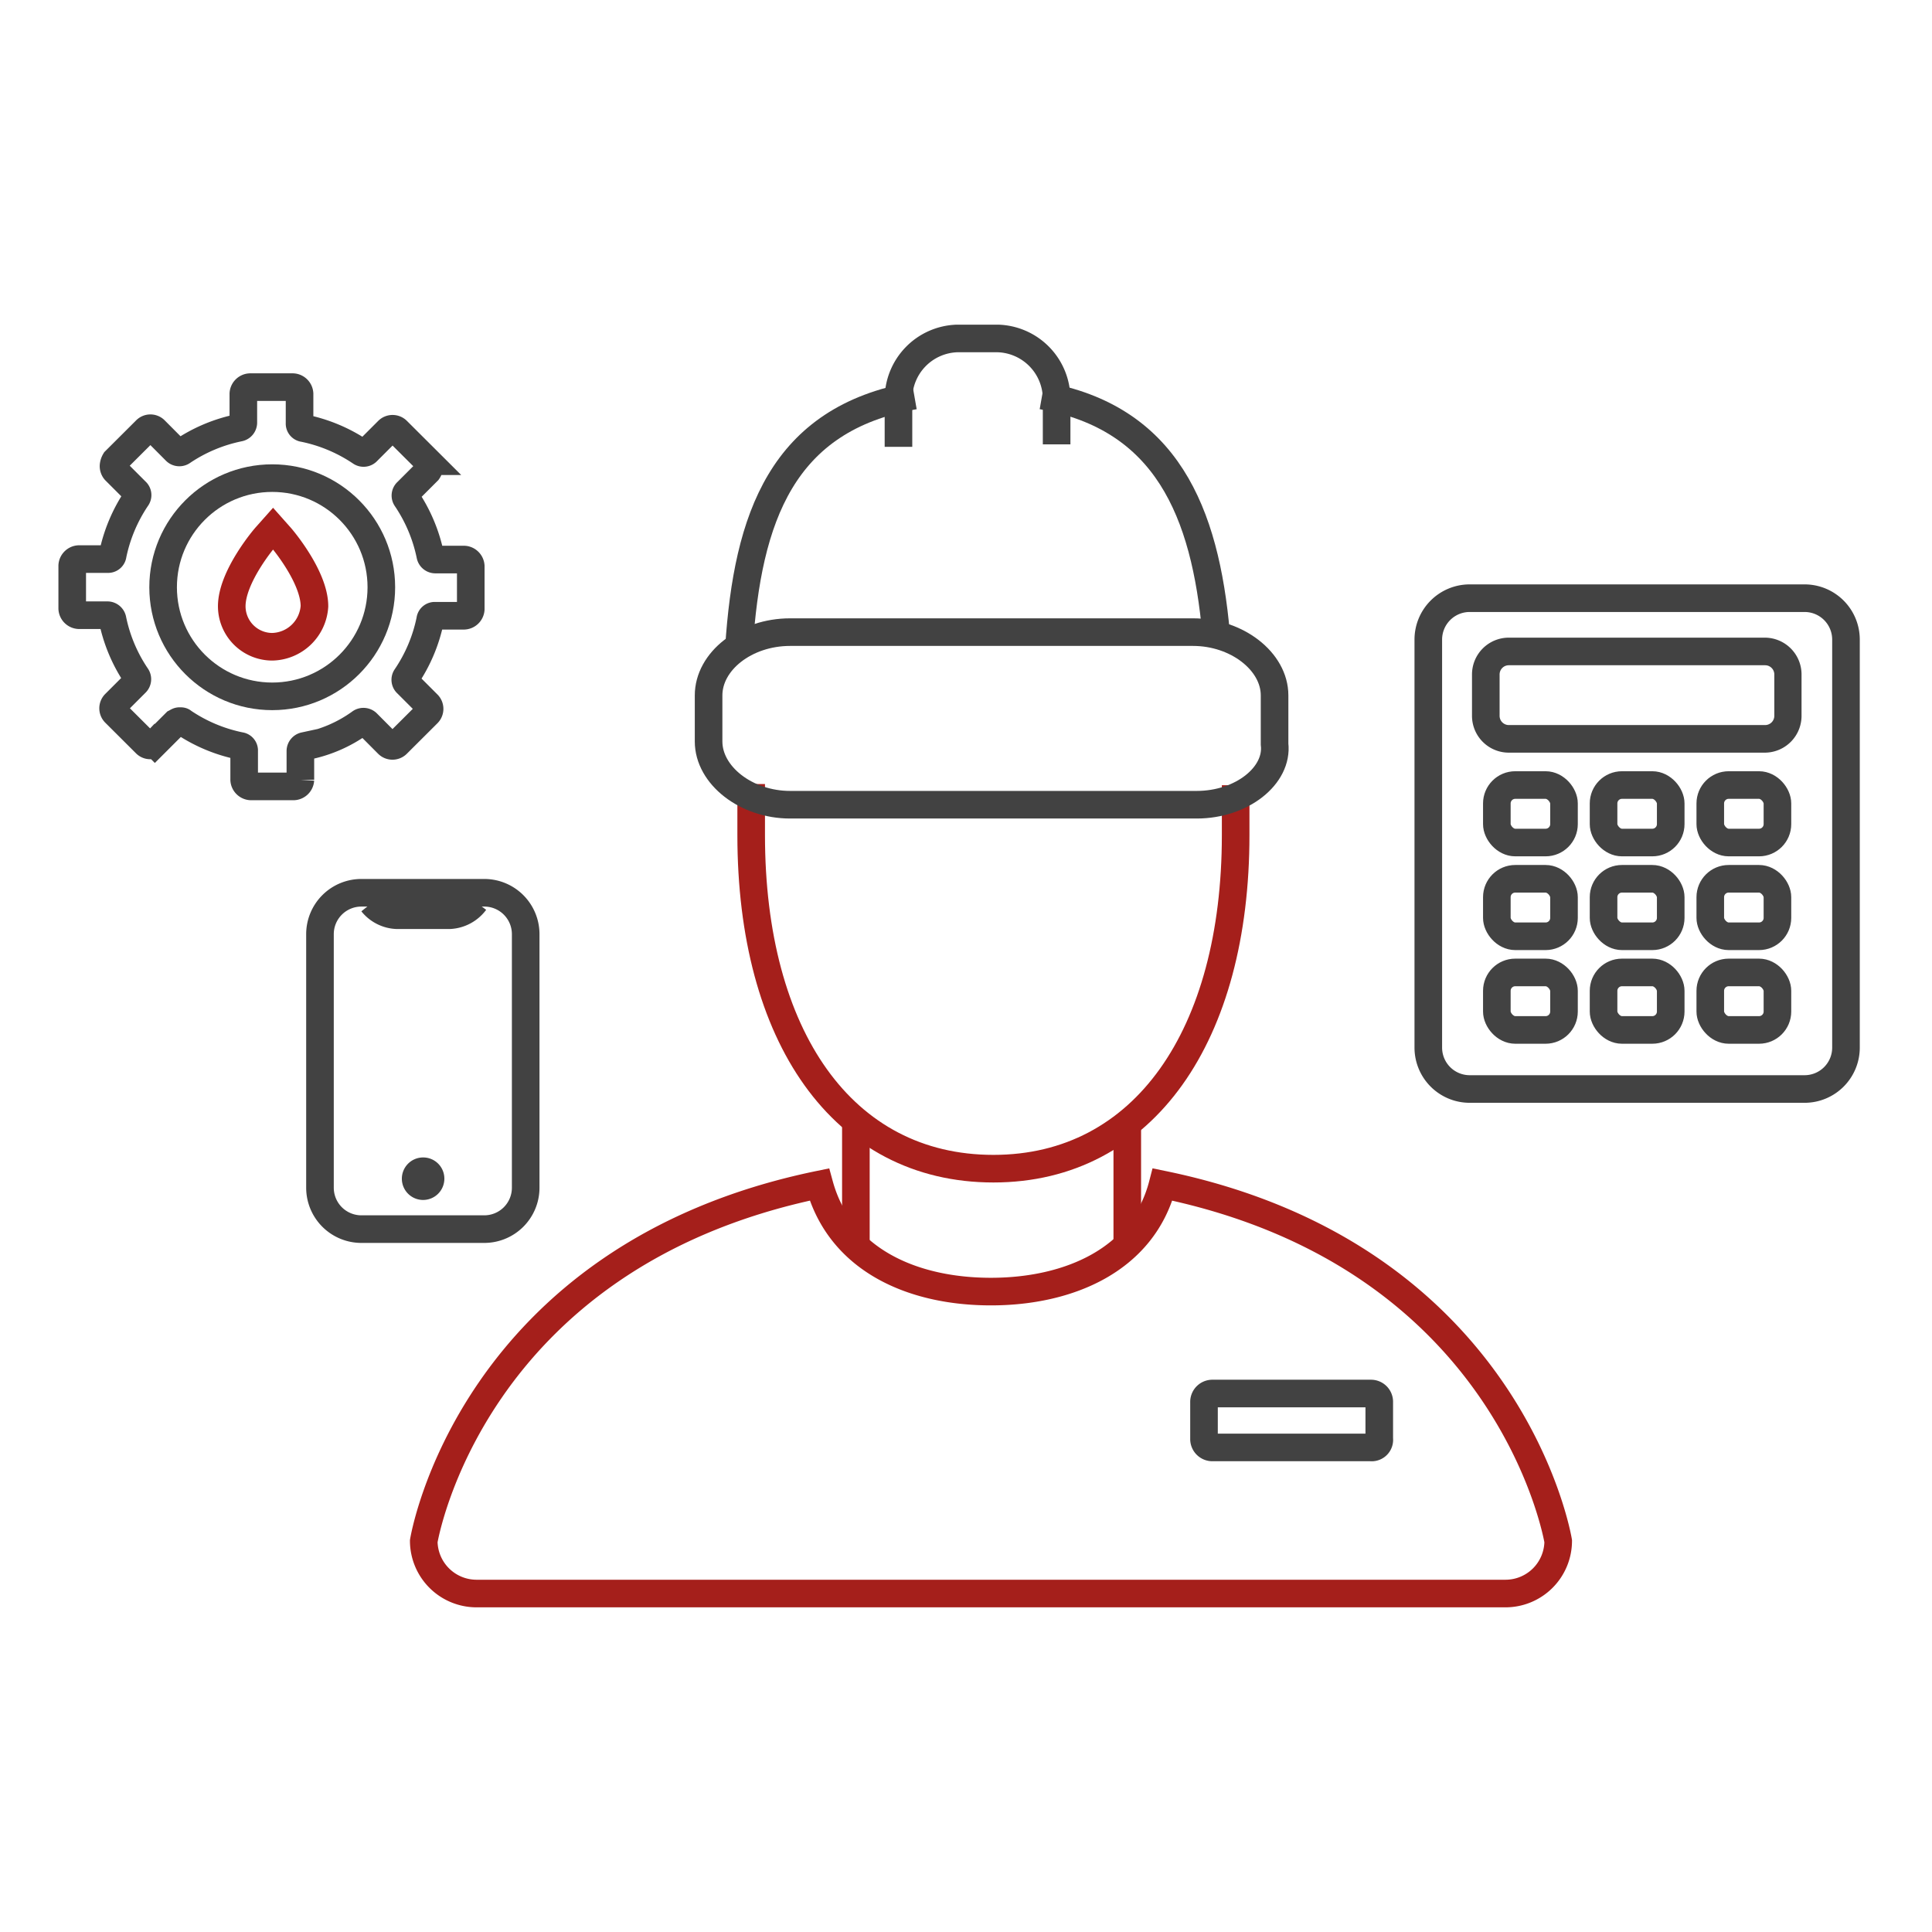 <svg xmlns="http://www.w3.org/2000/svg" viewBox="0 0 210 210"><defs><style>.a,.b{fill:none;stroke-miterlimit:10;stroke-width:3px;}.a{stroke:#424242;}.b{stroke:#a51f1b;}.c{fill:#424242;}</style></defs><path class="a" d="M113.27,43c13.5,2.38,17.73,12.57,18.92,25.93"/><path class="a" d="M80.32,70.4C81.25,56.24,85,45.52,99.38,43"/><path class="a" d="M97.66,48.57V43.41A6.58,6.58,0,0,1,104,36.79h4.5a6.58,6.58,0,0,1,6.35,6.62V48.3"/><path class="b" d="M134.31,85.35v5.43c0,21.7-9.92,36.25-26.33,36.25S81.65,112.61,81.65,90.78V85.22"/><path class="a" d="M149,157.33H131.79a.91.91,0,0,1-.92-.93v-4a.91.91,0,0,1,.92-.93H149a.9.9,0,0,1,.92.93v4A.83.83,0,0,1,149,157.33Z"/><path class="b" d="M126.37,128.75c-2.12,8.2-10.19,11.64-18.66,11.64S91.31,137,89.06,128.75c-38,7.81-43,38.77-43,38.77a5.74,5.74,0,0,0,5.69,5.69H163.68a5.73,5.73,0,0,0,5.69-5.69S164.34,136.56,126.37,128.75Z"/><line class="b" x1="93.03" y1="122" x2="93.03" y2="135.5"/><line class="b" x1="122.53" y1="122" x2="122.53" y2="135.5"/><path class="a" d="M130.07,87.47H85.88c-4.76,0-8.86-3.18-8.86-6.88v-5c0-3.71,4-6.88,8.86-6.88h43.8c4.76,0,8.86,3.17,8.86,6.88v5.29C138.94,84.29,135,87.47,130.07,87.47Z"/><path class="a" d="M33.1,81.08a.57.57,0,0,0-.45.54v3.14a.77.77,0,0,1-.72.72H27.26a.77.77,0,0,1-.72-.72V81.62a.5.5,0,0,0-.45-.54,17.19,17.19,0,0,1-6.2-2.61c-.09-.09-.18-.09-.36-.09s-.27.09-.45.18l-2.25,2.25a.69.69,0,0,1-1,0l-3.33-3.32a.71.71,0,0,1,0-1l2.25-2.25a.56.56,0,0,0,.09-.72,17.11,17.11,0,0,1-2.61-6.2.57.57,0,0,0-.54-.45H8.57a.77.77,0,0,1-.72-.72V61.49a.77.77,0,0,1,.72-.72h3.14a.5.5,0,0,0,.54-.45,17.26,17.26,0,0,1,2.61-6.2.53.53,0,0,0-.09-.71l-2.25-2.25a.76.76,0,0,1-.18-.54,1.28,1.28,0,0,1,.18-.54l3.33-3.32a.69.69,0,0,1,1,0L19.08,49a.56.56,0,0,0,.72.09,17.17,17.17,0,0,1,6.2-2.6.57.57,0,0,0,.45-.54V42.8a.77.77,0,0,1,.72-.72h4.67a.77.77,0,0,1,.72.72V46a.5.5,0,0,0,.45.54,17.24,17.24,0,0,1,6.2,2.6.54.54,0,0,0,.72-.09l2.24-2.24a.71.71,0,0,1,1,0l3.33,3.32a.76.76,0,0,1,.18.54,1,1,0,0,1-.18.54l-2.25,2.25a.54.54,0,0,0-.09.71,17.26,17.26,0,0,1,2.61,6.2.56.56,0,0,0,.53.45h3.15a.77.77,0,0,1,.72.72v4.67a.77.77,0,0,1-.72.72H47.29a.49.49,0,0,0-.53.45,17.11,17.11,0,0,1-2.61,6.2.54.54,0,0,0,.09.72l2.25,2.25a.71.71,0,0,1,0,1l-3.33,3.32a.71.71,0,0,1-1,0l-2.24-2.25a.57.57,0,0,0-.72-.09,14.89,14.89,0,0,1-6.11,2.61Z"/><circle class="a" cx="29.59" cy="63.83" r="11.86"/><path class="b" d="M29.59,70.3a4.41,4.41,0,0,1-4.4-4.4c0-3.24,3.59-7.46,3.77-7.64l.72-.81.72.81c.18.18,3.78,4.4,3.78,7.64A4.7,4.7,0,0,1,29.59,70.3Z"/><path class="c" d="M52.64,98.54a3,3,0,0,1,3,3V129.1a3,3,0,0,1-3,3H39.28a3,3,0,0,1-3-3V101.54a3,3,0,0,1,3-3H52.64m0-3H39.28a6,6,0,0,0-6,6V129.1a6,6,0,0,0,6,6H52.64a6,6,0,0,0,6-6V101.54a6,6,0,0,0-6-6Z"/><path class="c" d="M46,125.81a2.31,2.31,0,1,0,2.3,2.31,2.3,2.3,0,0,0-2.3-2.31Z"/><path class="a" d="M51.64,98a3.67,3.67,0,0,1-2.78,1.48H43.13a3.63,3.63,0,0,1-2.68-1.36"/><rect class="a" x="174.3" y="105.7" width="7.3" height="6.25" rx="2"/><rect class="a" x="162.7" y="105.7" width="7.3" height="6.25" rx="2"/><rect class="a" x="185.9" y="105.7" width="7.3" height="6.25" rx="2"/><path class="c" d="M191.86,72.31a1,1,0,0,1,1,1v4.5a1,1,0,0,1-1,1H164a1,1,0,0,1-1-1v-4.5a1,1,0,0,1,1-1h27.82m0-3H164a4,4,0,0,0-4,4v4.5a4,4,0,0,0,4,4h27.82a4,4,0,0,0,4-4v-4.5a4,4,0,0,0-4-4Z"/><path class="c" d="M196.15,66.52a3,3,0,0,1,3,3v44.35a3,3,0,0,1-3,3h-36.4a3,3,0,0,1-3-3V69.52a3,3,0,0,1,3-3h36.4m0-3h-36.4a6,6,0,0,0-6,6v44.35a6,6,0,0,0,6,6h36.4a6,6,0,0,0,6-6V69.52a6,6,0,0,0-6-6Z"/><rect class="a" x="162.7" y="95.52" width="7.3" height="6.25" rx="2"/><rect class="a" x="174.3" y="95.52" width="7.3" height="6.25" rx="2"/><rect class="a" x="185.9" y="95.52" width="7.3" height="6.25" rx="2"/><rect class="a" x="162.7" y="85.33" width="7.3" height="6.25" rx="2"/><rect class="a" x="174.3" y="85.33" width="7.3" height="6.25" rx="2"/><rect class="a" x="185.9" y="85.33" width="7.3" height="6.25" rx="2"/></svg>